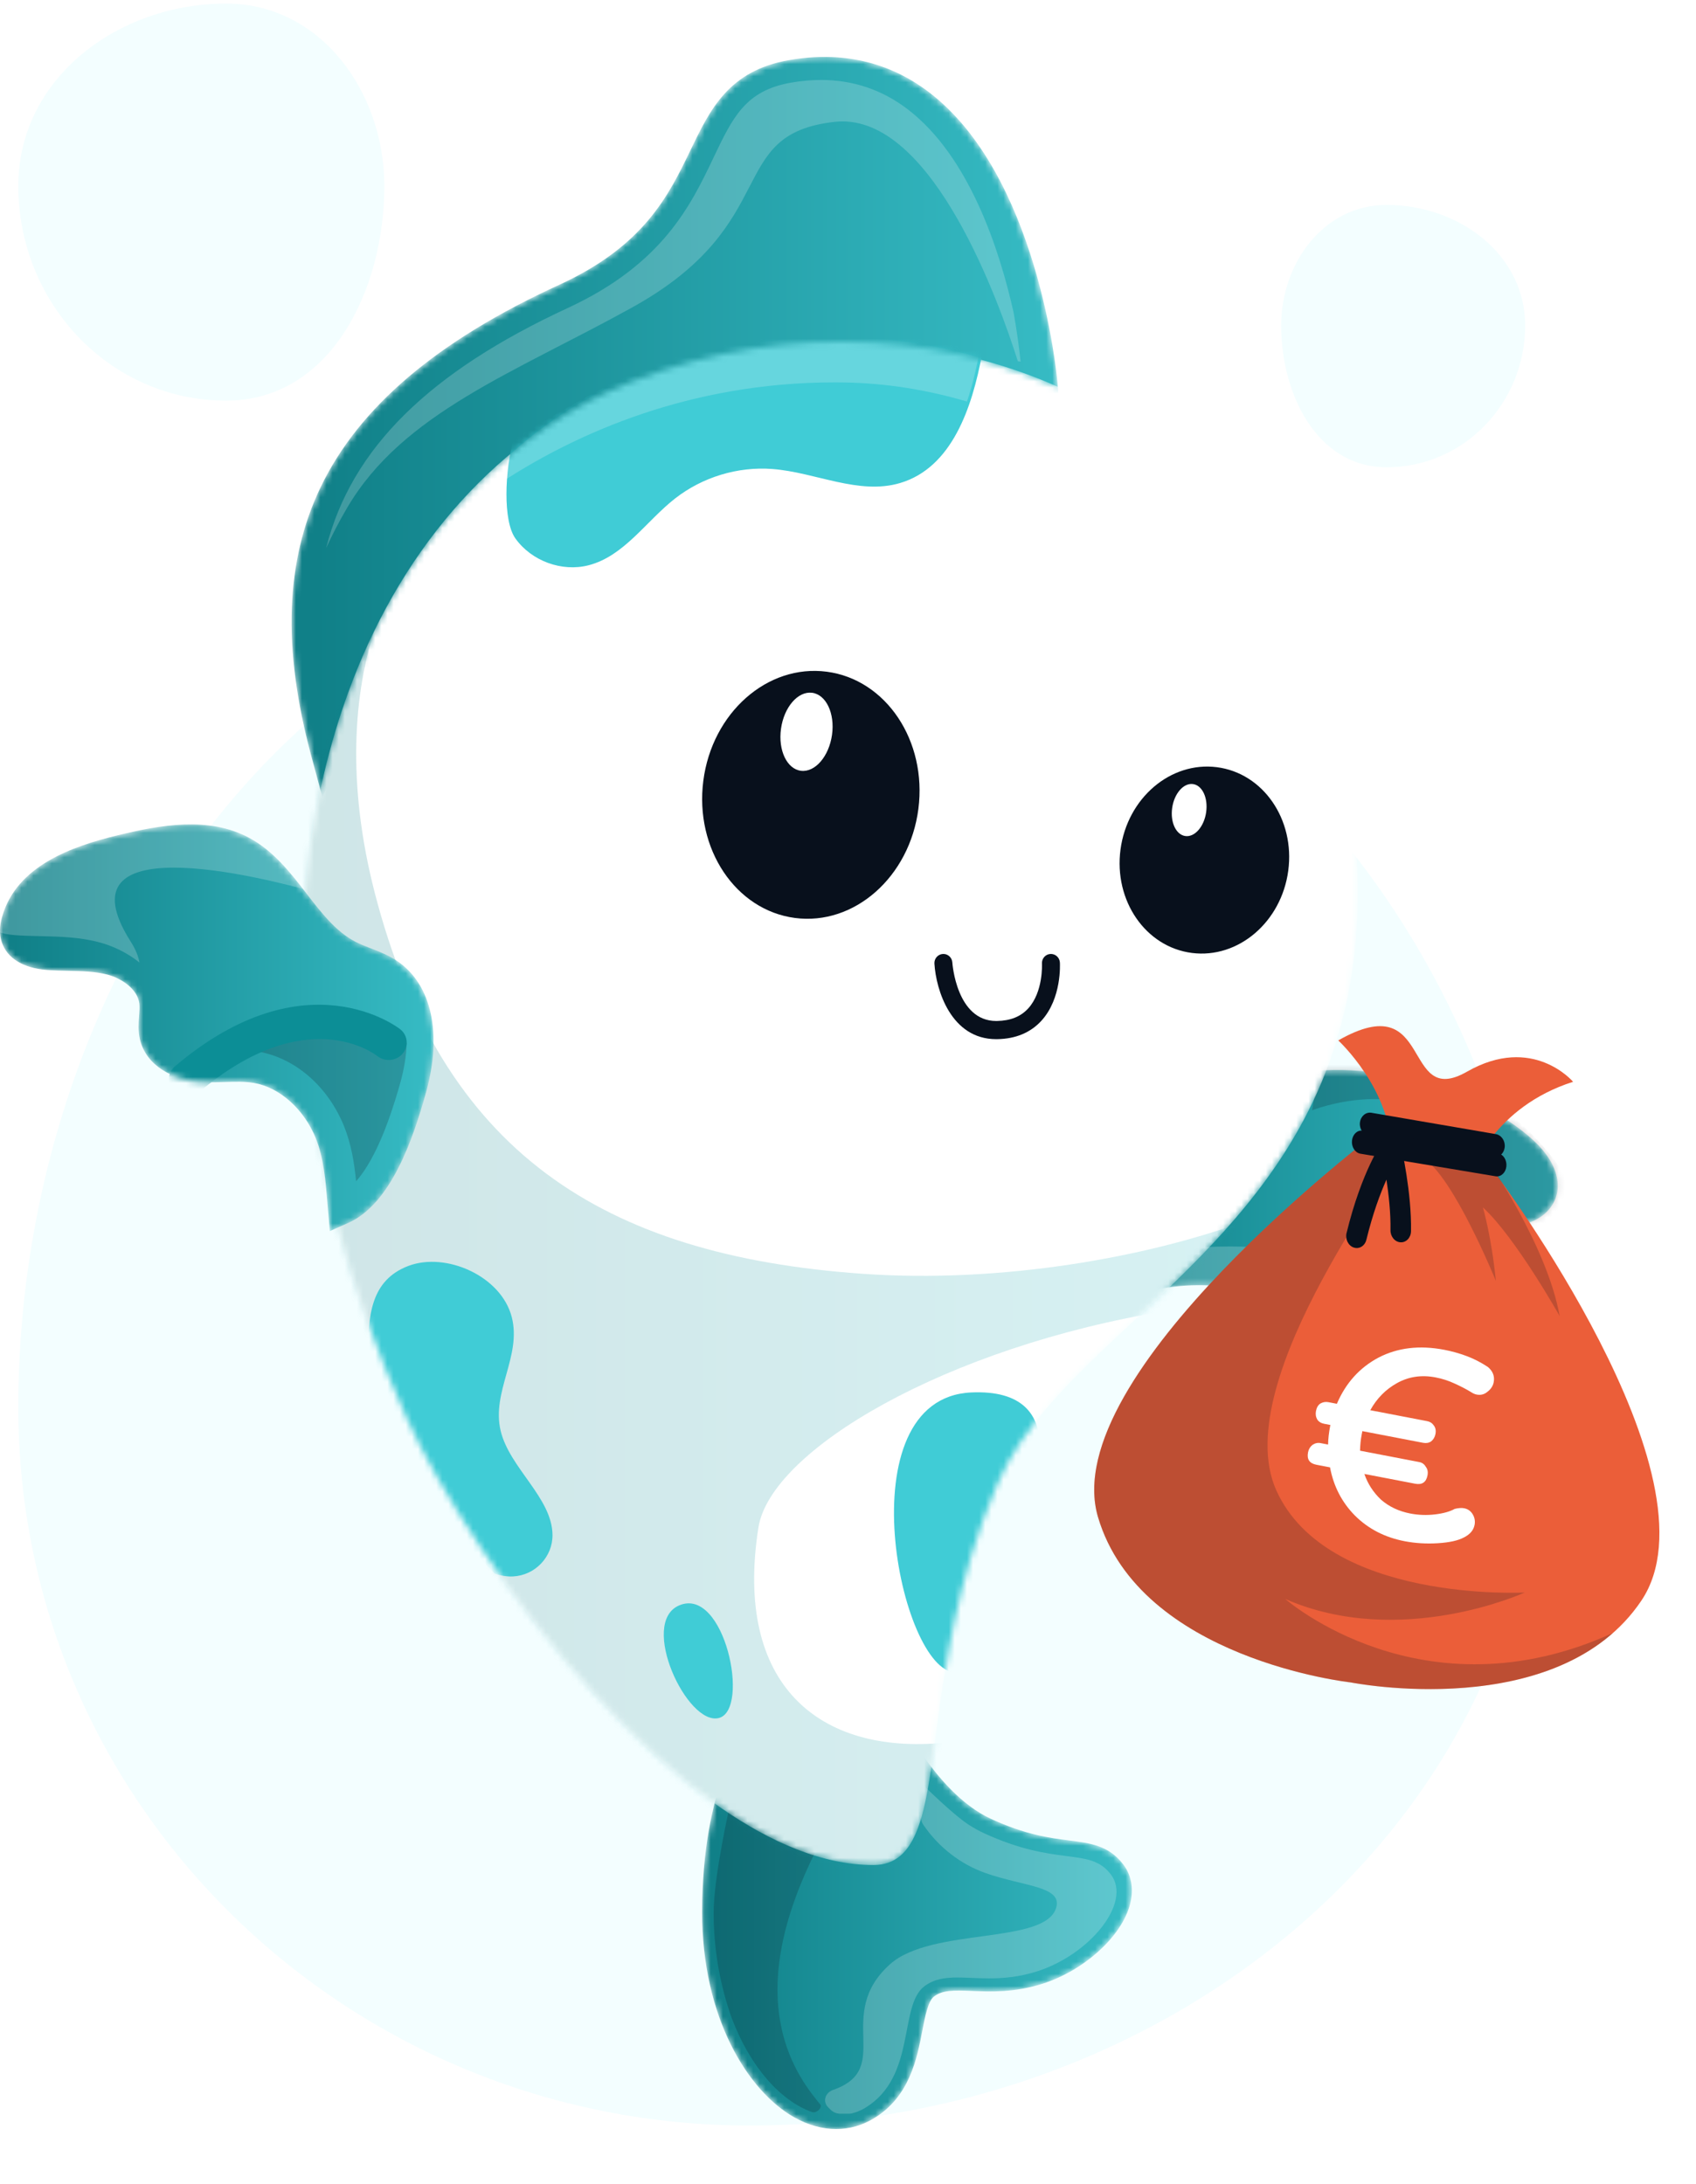<svg width="278" height="358" viewBox="0 0 278 358" fill="none" xmlns="http://www.w3.org/2000/svg">
<g clip-path="url(#clip0_184_2831)">
<path fill-rule="evenodd" clip-rule="evenodd" d="M122.857 90.585C197.45 90.585 252.712 156.07 252.712 230.664C252.712 299.108 191.301 348.37 122.857 348.37C57.253 348.37 3 296.268 3 230.664C3 158.668 50.861 90.585 122.857 90.585Z" fill="#F3FEFF"/>
<path fill-rule="evenodd" clip-rule="evenodd" d="M37.073 0.585C52.53 0.585 63 15.035 63 30.492C63 47.557 54.138 65.666 37.073 65.666C17.949 65.666 3 49.617 3 30.492C3 12.787 19.368 0.585 37.073 0.585Z" fill="#F3FEFF"/>
<path fill-rule="evenodd" clip-rule="evenodd" d="M227.285 33.585C216.98 33.585 210 43.133 210 53.346C210 64.62 215.908 76.585 227.285 76.585C240.034 76.585 250 65.981 250 53.346C250 41.648 239.088 33.585 227.285 33.585Z" fill="#F3FEFF"/>
<mask id="mask0_184_2831" style="mask-type:alpha" maskUnits="userSpaceOnUse" x="176" y="175" width="80" height="43">
<path d="M226.148 216.405C224.768 217.136 223.124 217.503 221.353 217.503C219.854 217.503 218.264 217.239 216.669 216.71C214.872 216.114 213.296 215.29 211.771 214.493L211.723 214.468C210.994 214.087 210.304 213.727 209.598 213.395C200.469 209.099 187.944 209.896 179.817 215.292C178.718 216.022 177.23 215.726 176.498 214.628C175.766 213.53 176.064 212.049 177.163 211.318C178.789 210.238 180.566 209.317 182.447 208.556L207.884 182.002C207.086 181.872 206.373 181.341 206.048 180.54C205.552 179.318 206.144 177.926 207.37 177.432C220.854 172 241.764 178.001 251.453 186.997C255.61 190.856 256.518 195.322 253.766 198.374C250.868 201.589 245.552 201.305 241.603 200.498L241.275 200.431C238.312 199.825 234.955 199.139 232.879 200.279C231.103 201.256 230.937 203.126 230.794 206.35L230.794 206.352C230.641 209.816 230.45 214.127 226.148 216.405Z" fill="url(#paint0_linear_184_2831)"/>
</mask>
<g mask="url(#mask0_184_2831)">
<path d="M226.148 216.405C224.768 217.136 223.124 217.503 221.353 217.503C219.854 217.503 218.264 217.239 216.669 216.71C214.872 216.114 213.296 215.29 211.771 214.493L211.723 214.468C210.994 214.087 210.304 213.727 209.598 213.395C200.469 209.099 187.944 209.896 179.817 215.292C178.718 216.022 177.23 215.726 176.498 214.628C175.766 213.53 176.064 212.049 177.163 211.318C178.789 210.238 180.566 209.317 182.447 208.556L207.884 182.002C207.086 181.872 206.373 181.341 206.048 180.54C205.552 179.318 206.144 177.926 207.37 177.432C220.854 172 241.764 178.001 251.453 186.997C255.61 190.856 256.518 195.322 253.766 198.374C250.868 201.589 245.552 201.305 241.603 200.498L241.275 200.431C238.312 199.825 234.955 199.139 232.879 200.279C231.103 201.256 230.937 203.126 230.794 206.35L230.794 206.352C230.641 209.816 230.45 214.127 226.148 216.405Z" fill="url(#paint1_linear_184_2831)"/>
<path d="M253.995 201.46C255.97 201.226 257.345 200.332 257.888 198.841C258.744 196.485 256.373 192.175 254.569 189.848C246.261 179.141 231.891 171.778 220.224 173.158C218.868 173.319 217.547 173.597 216.278 174.002C215.925 176.682 215.524 179.336 215.075 181.964C217.064 181.264 219.412 180.64 221.996 180.334C226.727 179.774 232.254 180.281 237.82 183.333C247.255 188.51 246.446 196.972 244.334 201.46C246.139 201.554 247.58 200.618 249.23 201.01L249.603 201.1C251.267 201.493 252.75 201.607 253.995 201.46Z" fill="#08101C" fill-opacity="0.2"/>
<path d="M223.334 220.647C224.871 220.647 226.248 220.457 227.3 220.076C229.967 219.111 230.352 217.369 230.594 213.622C230.643 212.84 230.696 212.018 230.812 211.183C224.606 207.66 216.769 205.408 208.729 204.634C206.353 204.404 203.963 204.295 201.572 204.295C200.292 204.295 199.01 204.327 197.733 204.388C194.032 207.563 190.132 210.548 186.159 213.385C193.881 213.512 201.525 214.622 208.163 216.757C209.426 217.161 210.639 217.595 211.813 218.015C214.036 218.808 216.133 219.558 218.373 220.067C220.077 220.454 221.787 220.647 223.334 220.647Z" fill="white" fill-opacity="0.2"/>
</g>
<mask id="mask1_184_2831" style="mask-type:alpha" maskUnits="userSpaceOnUse" x="115" y="277" width="71" height="72">
<path d="M143.326 347.139C141.369 348.345 139.248 348.946 137.059 348.946C134.793 348.946 132.455 348.299 130.164 347.007C122.635 342.763 115.056 330.705 115.092 313.332C115.135 292.891 121.77 284.296 122.052 283.939L122.547 283.317L145.553 277.25L146.368 279.131C146.432 279.276 152.759 293.647 162.434 298.108C168.13 300.734 172.115 301.246 175.317 301.655L175.318 301.656C178.776 302.099 181.764 302.483 184.12 305.577C185.569 307.477 185.914 309.962 185.096 312.576C183.48 317.739 177.511 323.015 170.904 325.125C166.276 326.602 162.425 326.443 159.332 326.315C156.274 326.188 154.481 326.169 153.105 327.221C152.115 327.979 151.634 330.473 151.17 332.884C150.302 337.398 149.112 343.576 143.326 347.139Z" fill="url(#paint2_linear_184_2831)"/>
</mask>
<g mask="url(#mask1_184_2831)">
<path d="M143.326 347.139C141.369 348.345 139.248 348.946 137.059 348.946C134.793 348.946 132.455 348.299 130.164 347.007C122.635 342.763 115.056 330.705 115.092 313.332C115.135 292.891 121.77 284.296 122.052 283.939L122.547 283.317L145.553 277.25L146.368 279.131C146.432 279.276 152.759 293.647 162.434 298.108C168.13 300.734 172.115 301.246 175.317 301.655L175.318 301.656C178.776 302.099 181.764 302.483 184.12 305.577C185.569 307.477 185.914 309.962 185.096 312.576C183.48 317.739 177.511 323.015 170.904 325.125C166.276 326.602 162.425 326.443 159.332 326.315C156.274 326.188 154.481 326.169 153.105 327.221C152.115 327.979 151.634 330.473 151.17 332.884C150.302 337.398 149.112 343.576 143.326 347.139Z" fill="url(#paint3_linear_184_2831)"/>
<path d="M133.109 346.166C133.611 346.344 134.325 345.895 134.497 345.391C134.626 345.014 134.439 344.897 134.187 344.588C134.063 344.436 133.941 344.284 133.82 344.132L133.188 343.322C133.518 343.271 132.881 343.38 133.188 343.322C121.923 328.59 129.871 310.801 134.685 301.43C135.82 299.22 134.874 296.54 132.621 295.492C130.707 294.602 128.536 293.562 126.537 292.55C123.837 291.185 120.325 292.662 119.684 295.619C118.453 301.304 116.988 308.936 116.978 313.491C116.966 319.645 118.078 325.504 119.912 330.683C122.947 338.776 127.955 344.338 133.109 346.166Z" fill="#08101C" fill-opacity="0.2"/>
<path d="M139.209 346.43C139.344 346.43 139.48 346.416 139.612 346.384C140.322 346.208 141.017 345.94 141.685 345.556C141.755 345.515 141.825 345.473 141.894 345.43C150.205 340.299 147.308 328.778 151.487 325.573C153.062 324.366 154.856 324.108 156.945 324.108C157.721 324.108 158.539 324.143 159.4 324.179C160.262 324.215 161.167 324.251 162.121 324.251C164.453 324.251 167.072 324.037 170.031 323.09C178.667 320.326 185.581 311.815 182.091 307.223C181.971 307.066 181.849 306.918 181.725 306.779C178.235 302.858 172.998 305.868 161.278 300.451C160.426 300.056 159.598 299.595 158.799 299.08C158.798 299.08 158.797 299.079 158.797 299.079C158.796 299.079 158.795 299.079 158.794 299.078C158.788 299.074 158.781 299.07 158.774 299.065C158.771 299.062 158.767 299.06 158.764 299.058C158.76 299.056 158.756 299.053 158.752 299.051C158.745 299.046 158.738 299.042 158.731 299.037L158.728 299.035C156.997 297.913 153.684 294.902 151.156 292.393C150.039 291.284 148.814 291.863 149.394 293.326C150.002 294.861 150.696 296.453 150.868 297.523C150.952 298.041 151.019 298.596 151.313 299.03C153.944 302.919 157.65 305.614 161.517 306.982C167.756 309.189 174.126 309.133 173.137 312.632C171.394 318.792 152.725 315.803 145.877 321.946C136.617 330.253 146.606 339.038 136.557 342.533C135.256 342.986 134.784 344.435 135.767 345.4C135.907 345.537 136.04 345.668 136.161 345.788C136.565 346.188 137.121 346.43 137.689 346.43H139.209Z" fill="white" fill-opacity="0.2"/>
</g>
<mask id="mask2_184_2831" style="mask-type:alpha" maskUnits="userSpaceOnUse" x="47" y="9" width="127" height="122">
<path fill-rule="evenodd" clip-rule="evenodd" d="M55.558 124.088L52.86 130.712L51 123.81C46.271 106.257 46.775 91.885 52.542 79.875C58.87 66.692 71.667 55.834 91.663 46.681C105.631 40.287 109.641 31.96 113.179 24.612L113.18 24.611C116.405 17.911 119.452 11.583 129.299 9.859C137.95 8.341 145.668 10.102 152.239 15.086C170.018 28.572 173.174 61.001 173.3 62.374L173.581 65.447L170.511 64.947C169.433 64.772 168.36 64.609 167.292 64.46L167.291 64.46C133.396 59.714 104.456 68.027 81.224 89.197C63.268 105.559 55.632 123.906 55.558 124.088Z" fill="url(#paint4_linear_184_2831)"/>
</mask>
<g mask="url(#mask2_184_2831)">
<path fill-rule="evenodd" clip-rule="evenodd" d="M55.558 124.088L52.86 130.712L51 123.81C46.271 106.257 46.775 91.885 52.542 79.875C58.87 66.692 71.667 55.834 91.663 46.681C105.631 40.287 109.641 31.96 113.179 24.612L113.18 24.611C116.405 17.911 119.452 11.583 129.299 9.859C137.95 8.341 145.668 10.102 152.239 15.086C170.018 28.572 173.174 61.001 173.3 62.374L173.581 65.447L170.511 64.947C169.433 64.772 168.36 64.609 167.292 64.46L167.291 64.46C133.396 59.714 104.456 68.027 81.224 89.197C63.268 105.559 55.632 123.906 55.558 124.088Z" fill="url(#paint5_linear_184_2831)"/>
<path d="M53.458 89.833C54.423 87.72 55.566 85.499 56.919 83.197C66.034 67.68 84.347 61.061 103.588 50.412C128.577 36.582 118.678 21.996 136.806 19.973C137.24 19.925 137.666 19.901 138.093 19.901C153.13 19.901 163.727 49.382 166.84 59.206C166.991 59.227 167.141 59.247 167.292 59.268C167.069 57.16 166.712 54.394 166.151 51.249C163.812 40.779 158.836 25.616 148.813 17.93C144.624 14.719 139.851 13.105 134.573 13.105C132.961 13.105 131.303 13.255 129.599 13.557C122.179 14.872 120.105 19.226 116.965 25.818C113.262 33.591 108.654 43.268 93.08 50.474C70.467 60.938 57.588 73.434 53.458 89.833Z" fill="white" fill-opacity="0.2"/>
</g>
<path d="M225.807 185.506L234.509 190.538L245.088 192.279C245.088 192.279 282.63 242.187 269.033 262.36C255.436 282.533 221.388 275.744 221.388 275.744C221.388 275.744 186.876 271.976 179.978 248.646C173.08 225.317 225.807 185.506 225.807 185.506Z" fill="#EB5E39"/>
<g filter="url(#filter0_i_184_2831)">
<path d="M213.797 229.348C213.906 228.783 214.144 228.375 214.512 228.126C214.931 227.887 215.372 227.812 215.834 227.9L217.222 228.167C218.675 224.768 220.945 222.246 224.033 220.601C227.172 218.966 230.772 218.538 234.833 219.318C236.067 219.555 237.281 219.895 238.475 220.338C239.669 220.781 240.834 221.378 241.969 222.129C242.795 222.82 243.114 223.655 242.927 224.631C242.808 225.248 242.468 225.769 241.907 226.194C241.397 226.629 240.808 226.783 240.14 226.654C239.831 226.595 239.512 226.454 239.182 226.23C238.418 225.764 237.522 225.298 236.492 224.834C235.513 224.379 234.484 224.048 233.404 223.841C231.091 223.397 228.979 223.71 227.067 224.782C225.217 225.812 223.76 227.291 222.697 229.219L232.026 231.012C232.489 231.101 232.845 231.329 233.094 231.697C233.395 232.074 233.491 232.546 233.382 233.111C233.283 233.625 233.045 234.033 232.668 234.333C232.3 234.582 231.859 234.657 231.345 234.559L221.398 232.647C221.369 232.802 221.334 232.982 221.295 233.187C221.127 234.061 221.036 234.95 221.022 235.853L230.737 237.72C231.2 237.809 231.551 238.063 231.79 238.482C232.091 238.86 232.187 239.331 232.078 239.897C231.861 241.027 231.187 241.484 230.056 241.267L221.729 239.667C222.274 241.264 223.178 242.664 224.44 243.866C225.762 245.026 227.375 245.789 229.277 246.154C230.613 246.411 231.964 246.457 233.328 246.293C234.692 246.129 235.762 245.828 236.539 245.391C237.154 245.243 237.667 245.208 238.078 245.287C238.695 245.406 239.165 245.736 239.487 246.277C239.809 246.819 239.911 247.398 239.793 248.015C239.625 248.889 239.04 249.576 238.038 250.076C237.087 250.587 235.667 250.9 233.779 251.017C231.891 251.134 230.073 251.024 228.326 250.689C225.087 250.066 222.371 248.665 220.179 246.485C218.037 244.314 216.678 241.681 216.1 238.585L213.864 238.156C212.733 237.938 212.276 237.264 212.493 236.133C212.592 235.619 212.83 235.212 213.208 234.911C213.637 234.621 214.083 234.52 214.545 234.609L215.779 234.846C215.803 233.891 215.913 232.899 216.111 231.871C216.121 231.82 216.135 231.743 216.155 231.64L215.153 231.447C214.639 231.349 214.257 231.115 214.008 230.748C213.769 230.329 213.698 229.862 213.797 229.348Z" fill="white"/>
</g>
<path d="M241.391 191.811C241.391 191.811 244.902 181.444 257.852 177.303C257.852 177.303 251.26 169.47 240.46 175.647C229.659 181.824 235.11 161.529 219.362 170.523C219.362 170.523 228.225 178.705 228.023 188.901C227.82 199.095 241.391 191.811 241.391 191.811Z" fill="#EB5E39"/>
<path d="M179.978 248.646C173.818 227.817 215.189 193.85 224.127 186.809C228.419 187.822 229.359 189.213 225.861 190.533L227.861 190.037C231.359 188.717 200.894 225.82 209.212 244.278C217.531 262.735 249.922 261.01 249.922 261.01C249.922 261.01 229.604 270.32 210.686 262.076C210.686 262.076 233.199 281.842 264.393 267.637C248.965 281.242 221.388 275.744 221.388 275.744C221.388 275.744 186.876 271.976 179.978 248.646Z" fill="#08101C" fill-opacity="0.2"/>
<path d="M243.88 190.214C243.88 190.214 253.579 204.122 255.651 215.694C255.651 215.694 248.377 202.74 243.072 197.897C243.072 197.897 244.472 202.631 245.197 209.938C245.197 209.938 238.178 192.66 233.255 189.813L243.88 190.214Z" fill="#08101C" fill-opacity="0.2"/>
<path d="M244.893 189.661C245.758 189.726 246.525 189.033 246.641 188.048C246.764 187.009 246.116 186.039 245.194 185.88L224.806 182.381C223.884 182.223 223.037 182.937 222.914 183.976C222.792 185.015 223.44 185.986 224.361 186.144L244.75 189.643C244.798 189.651 244.846 189.657 244.893 189.661Z" fill="#08101C"/>
<path d="M245.192 192.796C246.043 192.91 246.81 192.191 246.916 191.167C247.024 190.125 246.407 189.164 245.539 189.019L223.379 185.318C223.365 185.316 223.35 185.314 223.336 185.311C222.485 185.197 221.718 185.917 221.612 186.94C221.505 187.981 222.121 188.943 222.989 189.088L245.149 192.789C245.164 192.791 245.178 192.794 245.192 192.796Z" fill="#08101C"/>
<path d="M222.195 204.54C222.992 204.647 223.75 204.098 223.969 203.201C225.027 198.859 226.249 195.598 227.26 193.343C227.632 195.79 227.971 198.844 227.921 201.616C227.902 202.667 228.64 203.563 229.569 203.61C230.498 203.662 231.267 202.851 231.286 201.8C231.402 195.434 229.72 188.088 229.648 187.779C229.486 187.079 228.992 186.531 228.371 186.362C227.749 186.192 227.106 186.433 226.709 186.981C226.567 187.176 223.212 191.877 220.722 202.095C220.477 203.101 221.005 204.165 221.901 204.47C221.999 204.504 222.097 204.527 222.195 204.54Z" fill="#08101C"/>
<mask id="mask3_184_2831" style="mask-type:alpha" maskUnits="userSpaceOnUse" x="49" y="55" width="174" height="251">
<path fill-rule="evenodd" clip-rule="evenodd" d="M143.178 305.678H143.149C126.465 305.678 109.142 290.498 97.547 277.76C83.4 262.217 71.853 243.824 66.687 232.491H66.687C47.217 189.779 44.229 145.07 58.489 109.826C67.67 87.138 83.717 70.322 103.677 62.475C129.09 52.482 157.749 54.13 180.341 66.879C201.914 79.055 216.301 100.537 220.849 127.369C224.528 149.078 222.23 167.379 213.824 183.318C206.495 197.214 195.444 207.534 185.693 216.639L185.691 216.642C176.418 225.301 167.657 233.481 163.454 243.301C156.794 258.86 154.811 273.729 153.363 284.587L153.361 284.599C151.729 296.832 150.55 305.67 143.178 305.678Z" fill="white"/>
</mask>
<g mask="url(#mask3_184_2831)">
<path fill-rule="evenodd" clip-rule="evenodd" d="M143.178 305.678H143.149C126.465 305.678 109.142 290.498 97.547 277.76C83.4 262.217 71.853 243.824 66.687 232.491H66.687C47.217 189.779 44.229 145.07 58.489 109.826C67.67 87.138 83.717 70.322 103.677 62.475C129.09 52.482 157.749 54.13 180.341 66.879C201.914 79.055 216.301 100.537 220.849 127.369C224.528 149.078 222.23 167.379 213.824 183.318C206.495 197.214 195.444 207.534 185.693 216.639L185.691 216.642C176.418 225.301 167.657 233.481 163.454 243.301C156.794 258.86 154.811 273.729 153.363 284.587L153.361 284.599C151.729 296.832 150.55 305.67 143.178 305.678Z" fill="white"/>
<path opacity="0.2" d="M66.781 235.911C43.153 186.306 41.737 138.266 61.665 102.411C57.906 113.421 56.822 128.449 61.409 146.257C72.36 188.761 98.726 205.755 141.335 208.768C164.388 210.399 188.19 205.95 203.769 200.265C195.929 208.157 198.451 208.01 191.394 214.818C154.956 220.768 126.297 237.715 124.313 250.374C120.267 276.194 134.296 287.562 154.672 285.643C153.321 294.872 152.368 302.096 150.412 306.212C148.528 307.542 147.45 308.444 144.098 309.009C143.101 309.178 142.1 309.279 141.095 309.325C111.574 303.908 77.528 258.476 66.781 235.911Z" fill="url(#paint6_linear_184_2831)"/>
<path d="M90.563 251.566C90.598 255.152 87.735 258.178 84.122 258.373C83.105 258.428 82.061 258.249 81.057 257.898C74.731 251.651 69.622 243.603 65.154 233.423C63.396 229.416 60.401 222.351 60.401 222.351C60.226 215.582 60.818 209.786 66.963 207.473C73.108 205.16 82.185 209.138 83.895 215.904C85.511 222.304 80.532 228.105 82.066 234.514C83.524 240.611 90.504 245.487 90.563 251.566Z" fill="#40CCD6"/>
<path d="M111.336 263.118C104.686 265.941 112.644 282.918 117.832 281.577C123.02 280.236 118.772 259.962 111.336 263.118Z" fill="#40CCD6"/>
<path d="M159.217 228.219C175.926 227.469 170.417 244.184 165.232 251.772C160.048 259.36 165.796 274.147 156.648 274.105C147.5 274.064 138.328 229.155 159.217 228.219Z" fill="#40CCD6"/>
<path d="M110.667 81.693C105.91 85.409 102.316 91.134 96.487 92.643C92.107 93.777 87.126 91.954 84.483 88.252C82.407 85.342 82.749 77.156 84.183 71.925C104.25 60.067 127.472 45.919 161.002 57.914C159.35 66.891 156.008 76.648 147.554 79.163C140.748 81.189 133.676 77.405 126.599 76.867C120.945 76.436 115.152 78.191 110.667 81.693Z" fill="#40CCD6"/>
<path d="M83.017 78.512C94.555 71.118 112.954 62.672 136.796 62.672C137.22 62.672 137.646 62.675 138.073 62.68C145.317 62.772 152.15 63.938 158.499 65.814C159.303 63.456 159.904 60.979 160.373 58.548C152.819 56.35 144.892 55.242 136.881 55.242C126.073 55.242 115.113 57.261 104.726 61.336C96.865 64.42 89.746 68.879 83.482 74.594C83.263 75.855 83.103 77.188 83.017 78.512Z" fill="white" fill-opacity="0.2"/>
</g>
<path d="M199.449 125.74C191.857 124.777 184.792 130.814 183.669 139.222C182.547 147.63 187.792 155.225 195.384 156.188C202.976 157.15 210.042 151.114 211.164 142.706C212.287 134.298 207.042 126.702 199.449 125.74Z" fill="#08101C"/>
<path d="M192.135 132.43C191.804 134.785 192.784 136.844 194.324 137.03C195.863 137.215 197.38 135.457 197.709 133.103C198.039 130.748 197.059 128.689 195.52 128.503C193.982 128.319 192.464 130.076 192.135 132.43Z" fill="white"/>
<path d="M135.517 110.092C125.783 108.817 116.725 116.817 115.285 127.963C113.847 139.108 120.572 149.177 130.305 150.452C140.04 151.729 149.097 143.727 150.536 132.582C151.976 121.436 145.251 111.367 135.517 110.092Z" fill="#08101C"/>
<path d="M133.096 113.542C130.787 113.264 128.513 115.901 128.018 119.433C127.522 122.965 128.992 126.053 131.301 126.332C133.609 126.611 135.883 123.973 136.379 120.441C136.874 116.91 135.403 113.82 133.096 113.542Z" fill="white"/>
<path d="M163.288 170.318C163.35 170.318 163.411 170.317 163.474 170.316C166.497 170.262 168.933 169.242 170.714 167.286C174.057 163.614 173.745 157.985 173.731 157.747C173.679 156.926 172.985 156.305 172.169 156.354C171.358 156.406 170.743 157.113 170.793 157.933C170.797 157.998 171.025 162.56 168.54 165.278C167.309 166.623 165.634 167.297 163.421 167.337C163.38 167.337 163.338 167.338 163.298 167.338C156.762 167.338 156.108 157.846 156.102 157.75C156.052 156.929 155.35 156.297 154.543 156.354C153.731 156.405 153.114 157.113 153.165 157.934C153.428 162.24 155.885 170.317 163.288 170.318Z" fill="#08101C"/>
<mask id="mask4_184_2831" style="mask-type:alpha" maskUnits="userSpaceOnUse" x="0" y="135" width="72" height="67">
<path d="M57.101 200.425L54.058 201.78L53.661 197.083L53.66 197.073C53.371 193.498 53.073 189.803 51.782 186.603C49.844 181.794 45.852 178.217 41.609 177.491C40.125 177.237 38.544 177.287 36.872 177.339L36.861 177.339C35.383 177.387 33.855 177.435 32.286 177.275C28.617 176.905 23.963 174.853 22.922 170.294C22.614 168.945 22.712 167.665 22.799 166.534L22.801 166.515C22.859 165.766 22.914 165.06 22.84 164.467C22.535 162.073 19.897 160.333 17.575 159.729C15.601 159.215 13.482 159.168 11.237 159.118L11.214 159.117C10.079 159.093 8.907 159.067 7.732 158.978C3.779 158.68 1.13 157.042 0.273 154.364C-0.118 153.14 -0.09 151.78 0.361 150.208C2.737 141.896 11.762 138.72 19.359 136.884C26.255 135.217 34.172 133.738 40.84 137.32C44.86 139.48 47.594 143.02 50.238 146.444L50.241 146.448C52.728 149.67 55.079 152.714 58.287 154.365C59.051 154.759 59.889 155.084 60.777 155.429C62.24 155.996 63.753 156.584 65.18 157.562C70.755 161.384 72.503 169.383 69.856 178.957C67.72 186.685 64.072 197.32 57.101 200.425Z" fill="url(#paint7_linear_184_2831)"/>
</mask>
<g mask="url(#mask4_184_2831)">
<path d="M57.101 200.425L54.058 201.78L53.661 197.083L53.66 197.073C53.371 193.498 53.073 189.803 51.782 186.603C49.844 181.794 45.852 178.217 41.609 177.491C40.125 177.237 38.544 177.287 36.872 177.339L36.861 177.339C35.383 177.387 33.855 177.435 32.286 177.275C28.617 176.905 23.963 174.853 22.922 170.294C22.614 168.945 22.712 167.665 22.799 166.534L22.801 166.515C22.859 165.766 22.914 165.06 22.84 164.467C22.535 162.073 19.897 160.333 17.575 159.729C15.601 159.215 13.482 159.168 11.237 159.118L11.214 159.117C10.079 159.093 8.907 159.067 7.732 158.978C3.779 158.68 1.13 157.042 0.273 154.364C-0.118 153.14 -0.09 151.78 0.361 150.208C2.737 141.896 11.762 138.72 19.359 136.884C26.255 135.217 34.172 133.738 40.84 137.32C44.86 139.48 47.594 143.02 50.238 146.444L50.241 146.448C52.728 149.67 55.079 152.714 58.287 154.365C59.051 154.759 59.889 155.084 60.777 155.429C62.24 155.996 63.753 156.584 65.18 157.562C70.755 161.384 72.503 169.383 69.856 178.957C67.72 186.685 64.072 197.32 57.101 200.425Z" fill="url(#paint8_linear_184_2831)"/>
<path d="M22.858 157.756C22.682 156.713 22.218 155.573 21.427 154.33C15.419 144.876 20.663 142.205 28.511 142.205C36.579 142.205 47.398 145.029 51.571 146.21C48.61 142.33 45.739 138.735 41.934 136.66C39.028 135.077 35.783 134.486 32.373 134.486C27.884 134.486 23.109 135.513 18.454 136.653C10.242 138.667 0.534 141.979 -1.66 149.773C-1.946 150.783 -1.91 151.3 -1.829 151.555C-1.561 152.406 0.151 153.095 2.429 153.268C3.791 153.374 5.16 153.402 6.61 153.435C9.749 153.504 12.995 153.577 16.248 154.436C18.419 155.009 20.817 156.109 22.858 157.756Z" fill="white" fill-opacity="0.2"/>
<path d="M58.375 193.604C61.045 190.575 63.482 185.127 65.65 177.333C66.21 175.315 66.591 173.12 66.665 170.98C63.416 167.388 58.684 165.644 53.69 165.307C53.657 165.304 53.622 165.303 53.583 165.303C51.183 165.303 38.16 169.527 33.962 172.18C34.135 172.184 34.309 172.185 34.486 172.185C35.153 172.185 35.836 172.164 36.539 172.143C37.266 172.119 38.002 172.096 38.748 172.096C39.923 172.096 41.12 172.154 42.34 172.361C48.369 173.389 53.751 178.061 56.383 184.557C57.58 187.512 58.068 190.574 58.375 193.604Z" fill="#08101C" fill-opacity="0.2"/>
<path d="M30.619 179.768C31.308 179.768 32 179.536 32.559 179.061C50.132 164.147 61.372 172.712 61.842 173.083C63.095 174.073 64.949 173.909 65.981 172.705C67.013 171.502 66.863 169.724 65.629 168.712C65.478 168.588 50.21 156.494 28.677 174.769C27.453 175.808 27.331 177.611 28.403 178.796C28.985 179.438 29.799 179.768 30.619 179.768Z" fill="#0C8E96"/>
</g>
</g>
<defs>
<filter id="filter0_i_184_2831" x="212.441" y="218.94" width="32.45" height="34.035" filterUnits="userSpaceOnUse" color-interpolation-filters="sRGB">
<feFlood flood-opacity="0" result="BackgroundImageFix"/>
<feBlend mode="normal" in="SourceGraphic" in2="BackgroundImageFix" result="shape"/>
<feColorMatrix in="SourceAlpha" type="matrix" values="0 0 0 0 0 0 0 0 0 0 0 0 0 0 0 0 0 0 127 0" result="hardAlpha"/>
<feOffset dx="1.912" dy="1.912"/>
<feGaussianBlur stdDeviation="1.912"/>
<feComposite in2="hardAlpha" operator="arithmetic" k2="-1" k3="1"/>
<feColorMatrix type="matrix" values="0 0 0 0 0 0 0 0 0 0 0 0 0 0 0 0 0 0 0.08 0"/>
<feBlend mode="normal" in2="shape" result="effect1_innerShadow_184_2831"/>
</filter>
<linearGradient id="paint0_linear_184_2831" x1="215.718" y1="175.365" x2="215.718" y2="217.503" gradientUnits="userSpaceOnUse">
<stop stop-color="#488AE0"/>
<stop offset="1" stop-color="#305E99"/>
</linearGradient>
<linearGradient id="paint1_linear_184_2831" x1="256.183" y1="203.018" x2="178.626" y2="203.018" gradientUnits="userSpaceOnUse">
<stop stop-color="#37BCC5"/>
<stop offset="1" stop-color="#108088"/>
</linearGradient>
<linearGradient id="paint2_linear_184_2831" x1="150.311" y1="277.25" x2="150.311" y2="348.946" gradientUnits="userSpaceOnUse">
<stop stop-color="#488AE0"/>
<stop offset="1" stop-color="#305E99"/>
</linearGradient>
<linearGradient id="paint3_linear_184_2831" x1="186.28" y1="324.3" x2="117.34" y2="324.3" gradientUnits="userSpaceOnUse">
<stop stop-color="#37BCC5"/>
<stop offset="1" stop-color="#108088"/>
</linearGradient>
<linearGradient id="paint4_linear_184_2831" x1="110.689" y1="9.331" x2="110.689" y2="130.712" gradientUnits="userSpaceOnUse">
<stop stop-color="#488AE0"/>
<stop offset="1" stop-color="#305E99"/>
</linearGradient>
<linearGradient id="paint5_linear_184_2831" x1="174.919" y1="88.987" x2="51.812" y2="88.987" gradientUnits="userSpaceOnUse">
<stop stop-color="#37BCC5"/>
<stop offset="1" stop-color="#108088"/>
</linearGradient>
<linearGradient id="paint6_linear_184_2831" x1="205.428" y1="173.538" x2="52.775" y2="173.538" gradientUnits="userSpaceOnUse">
<stop stop-color="#37BCC5"/>
<stop offset="1" stop-color="#108088"/>
</linearGradient>
<linearGradient id="paint7_linear_184_2831" x1="35.534" y1="135.115" x2="35.534" y2="201.78" gradientUnits="userSpaceOnUse">
<stop stop-color="#488AE0"/>
<stop offset="1" stop-color="#305E99"/>
</linearGradient>
<linearGradient id="paint8_linear_184_2831" x1="71.824" y1="178.863" x2="2.268" y2="178.863" gradientUnits="userSpaceOnUse">
<stop stop-color="#37BCC5"/>
<stop offset="1" stop-color="#108088"/>
</linearGradient>
<clipPath id="clip0_184_2831">
<rect width="278" height="357" fill="white" transform="translate(0 0.5)"/>
</clipPath>
</defs>
</svg>
